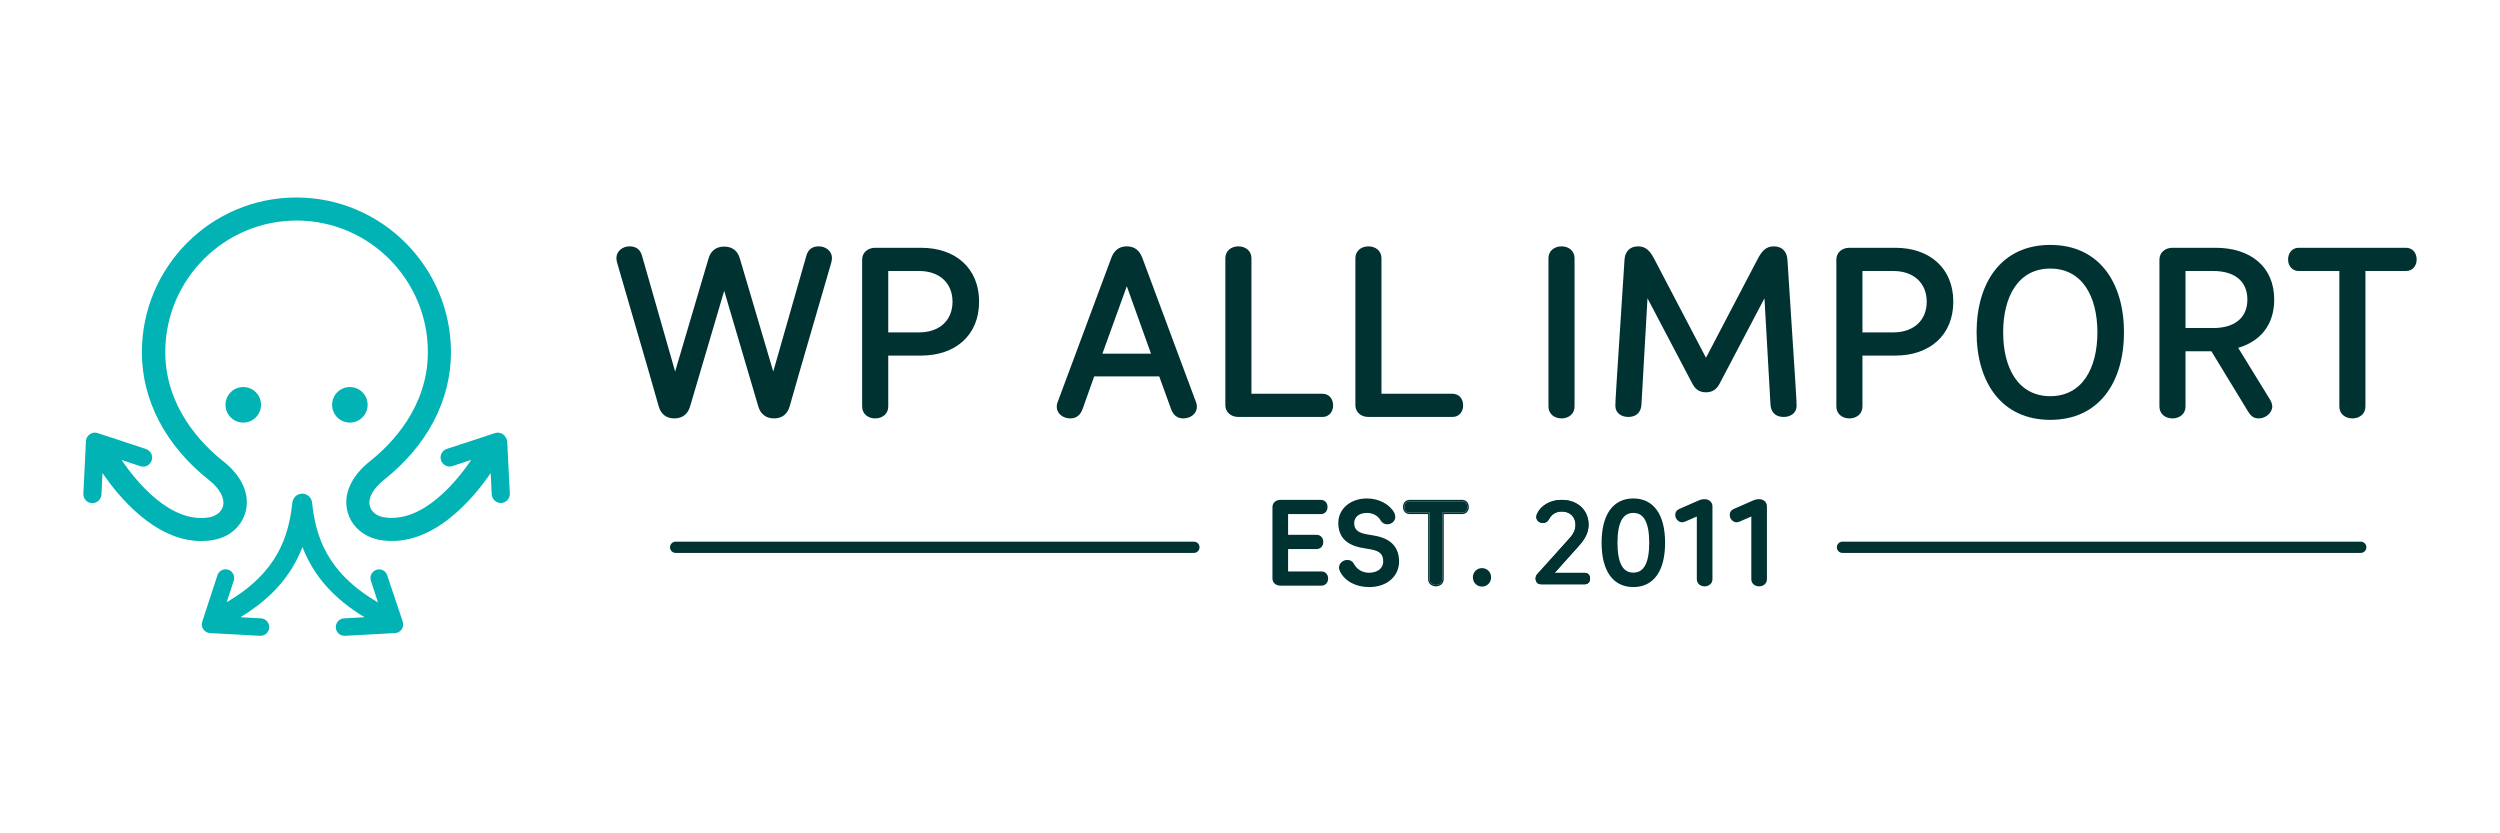 <?xml version="1.0" encoding="utf-8"?>
<!-- Generator: Adobe Illustrator 16.0.0, SVG Export Plug-In . SVG Version: 6.00 Build 0)  -->
<!DOCTYPE svg PUBLIC "-//W3C//DTD SVG 1.1//EN" "http://www.w3.org/Graphics/SVG/1.1/DTD/svg11.dtd">
<svg version="1.1" id="Black" xmlns="http://www.w3.org/2000/svg" xmlns:xlink="http://www.w3.org/1999/xlink" x="0px" y="0px"
	 width="300px" height="100px" viewBox="0 0 300 100" enable-background="new 0 0 300 100" xml:space="preserve">
<g>
	<path fill="#02B3B6" d="M29.191,50.711c1.178,0,2.132-0.955,2.132-2.133s-0.954-2.133-2.132-2.133
		c-1.178,0-2.132,0.955-2.132,2.133S28.013,50.711,29.191,50.711z"/>
	<path fill="#02B3B6" d="M41.984,50.711c1.178,0,2.132-0.955,2.132-2.133s-0.954-2.133-2.132-2.133
		c-1.178,0-2.132,0.955-2.132,2.133S40.807,50.711,41.984,50.711z"/>
	<path fill="#02B3B6" d="M60.352,52.111c-0.279-0.188-0.636-0.248-0.946-0.141l-5.784,1.896c-0.574,0.186-0.884,0.807-0.698,1.367
		c0.186,0.574,0.806,0.885,1.365,0.699l2.263-0.748c-1.674,2.473-5.814,7.676-10.513,6.883c-0.853-0.141-1.489-0.668-1.66-1.352
		c-0.248-0.947,0.388-2.082,1.721-3.154c5.179-4.1,8.017-9.537,8.017-15.299c-0.015-10.236-8.327-18.563-18.562-18.563
		c-10.234,0-18.53,8.326-18.53,18.578c0,5.764,2.854,11.199,8.017,15.301c1.334,1.055,1.954,2.203,1.722,3.152
		c-0.171,0.684-0.822,1.211-1.659,1.35c-4.683,0.793-8.838-4.41-10.514-6.879l2.249,0.744c0.574,0.188,1.179-0.123,1.365-0.699
		c0.186-0.574-0.124-1.18-0.698-1.367l-5.784-1.91c-0.325-0.107-0.667-0.061-0.946,0.141c-0.279,0.186-0.45,0.498-0.465,0.838
		l-0.31,6.293c-0.031,0.604,0.435,1.102,1.024,1.133c0.015,0,0.03,0,0.062,0c0.574,0,1.054-0.451,1.085-1.041l0.124-2.563
		c1.846,2.701,6.25,8.154,11.832,8.154c0.466,0,0.946-0.031,1.442-0.125c1.954-0.324,3.443-1.629,3.908-3.416
		c0.527-2.066-0.45-4.256-2.683-6.025c-2.605-2.066-6.963-6.51-6.963-13.111c0-8.699,7.071-15.781,15.755-15.781
		c8.684,0,15.755,7.082,15.755,15.781c0,6.602-4.357,11.045-6.962,13.111c-2.233,1.77-3.226,3.975-2.683,6.025
		c0.45,1.77,1.954,3.074,3.908,3.416c6.265,1.059,11.273-5.094,13.273-8.029l0.124,2.547c0.031,0.574,0.512,1.041,1.086,1.041
		c0.015,0,0.031,0,0.062,0c0.605-0.031,1.055-0.545,1.024-1.133l-0.311-6.291C60.802,52.623,60.616,52.297,60.352,52.111z"/>
	<path fill="#02B3B6" d="M46.468,69.041c-0.178-0.553-0.771-0.854-1.305-0.658c-0.548,0.18-0.846,0.777-0.652,1.316l0.845,2.588
		c-6.214-3.605-7.489-8.049-7.904-11.971c-0.06-0.613-0.578-1.076-1.186-1.076c-0.608,0-1.112,0.463-1.187,1.076
		c-0.416,3.906-1.691,8.352-7.874,11.941l0.845-2.572c0.179-0.555-0.119-1.139-0.652-1.318c-0.548-0.18-1.126,0.121-1.305,0.66
		l-1.824,5.58c-0.104,0.314-0.059,0.645,0.134,0.914c0.192,0.27,0.474,0.432,0.8,0.447l6.006,0.33c0.015,0,0.044,0,0.059,0
		c0.549,0,1.008-0.434,1.038-0.988c0.029-0.584-0.416-1.078-0.979-1.107l-2.477-0.135c3.677-2.229,6.094-4.938,7.444-8.424
		c1.349,3.486,3.766,6.195,7.443,8.424l-2.461,0.135c-0.578,0.029-1.008,0.523-0.979,1.107c0.03,0.555,0.489,0.988,1.038,0.988
		c0.016,0,0.044,0,0.06,0l6.005-0.33c0.326-0.016,0.623-0.178,0.801-0.447c0.178-0.27,0.222-0.613,0.133-0.914L46.468,69.041z"/>
	<path fill="#013232" d="M158.578,70.107c0.385,0,0.626-0.299,0.626-0.682c0-0.385-0.241-0.684-0.626-0.684h-4.178v-3.027h3.595
		c0.385,0,0.626-0.299,0.626-0.684c0-0.383-0.241-0.682-0.626-0.682h-3.595v-2.828h4.109c0.383,0,0.625-0.299,0.625-0.682
		c0-0.385-0.242-0.684-0.625-0.684h-4.877c-0.426,0-0.768,0.271-0.768,0.697v8.557c0,0.428,0.342,0.697,0.768,0.697H158.578z"/>
	<path fill="#013232" d="M164.293,70.277c2.162,0,3.426-1.322,3.426-2.887c0-1.59-0.854-2.602-2.786-2.941l-0.981-0.17
		c-1.151-0.199-1.62-0.697-1.62-1.508c0-0.824,0.667-1.393,1.691-1.393c0.769,0,1.435,0.34,1.82,1.01
		c0.129,0.213,0.341,0.355,0.626,0.355c0.44,0,0.795-0.314,0.795-0.725c0-0.129-0.043-0.285-0.084-0.369
		c-0.469-0.939-1.706-1.664-3.143-1.664c-1.96,0-3.268,1.223-3.268,2.771s0.866,2.502,2.771,2.828l0.981,0.172
		c1.208,0.213,1.634,0.695,1.634,1.633c0,0.885-0.739,1.508-1.862,1.508c-0.896,0-1.606-0.455-1.976-1.166
		c-0.114-0.227-0.328-0.369-0.626-0.369c-0.454,0-0.838,0.328-0.838,0.752c0,0.131,0.057,0.287,0.099,0.371
		C161.464,69.553,162.701,70.277,164.293,70.277z"/>
	<path fill="#013232" d="M171.541,69.496c0,0.426,0.341,0.697,0.769,0.697c0.425,0,0.766-0.271,0.766-0.697v-7.975h2.388
		c0.385,0,0.626-0.299,0.626-0.682c0-0.385-0.242-0.684-0.626-0.684h-6.311c-0.383,0-0.625,0.299-0.625,0.684
		c0,0.383,0.242,0.682,0.625,0.682h2.388V69.496z"/>
	<path fill="#013232" d="M177.838,70.221c0.527,0,0.924-0.412,0.924-0.938s-0.397-0.939-0.924-0.939
		c-0.525,0-0.923,0.414-0.923,0.939S177.313,70.221,177.838,70.221z"/>
	<path fill="#013232" d="M184.484,68.885c-0.127,0.143-0.213,0.313-0.213,0.541c0,0.383,0.241,0.682,0.626,0.682h5.288
		c0.383,0,0.625-0.299,0.625-0.682c0-0.385-0.241-0.684-0.625-0.684h-3.625l2.928-3.27c0.783-0.865,1.138-1.648,1.138-2.516
		c0-1.691-1.266-2.971-3.228-2.971c-1.365,0-2.488,0.682-2.941,1.648c-0.044,0.1-0.1,0.256-0.1,0.398
		c0,0.412,0.355,0.725,0.795,0.725c0.298,0,0.554-0.143,0.697-0.412c0.326-0.611,0.825-0.967,1.579-0.967
		c0.938,0,1.634,0.627,1.634,1.592c0,0.584-0.199,1.053-0.74,1.65L184.484,68.885z"/>
	<path fill="#013232" d="M196.001,68.885c-1.408,0-2.074-1.293-2.074-3.754c0-2.457,0.667-3.752,2.074-3.752
		c1.407,0,2.077,1.295,2.077,3.752C198.078,67.592,197.409,68.885,196.001,68.885z M196.001,59.986
		c-2.331,0-3.639,1.848-3.639,5.145c0,3.299,1.308,5.146,3.639,5.146c2.332,0,3.64-1.848,3.64-5.146
		C199.641,61.834,198.333,59.986,196.001,59.986z"/>
	<path fill="#013232" d="M203.791,61.719v7.777c0,0.426,0.34,0.697,0.768,0.697c0.426,0,0.767-0.271,0.767-0.697v-8.729
		c0-0.426-0.34-0.695-0.752-0.695c-0.242,0-0.442,0.043-0.669,0.141l-2.329,1.023c-0.257,0.113-0.371,0.299-0.371,0.568
		c0,0.385,0.327,0.697,0.64,0.697c0.086,0,0.185-0.014,0.313-0.072L203.791,61.719z"/>
	<path fill="#013232" d="M210.328,61.719v7.777c0,0.426,0.341,0.697,0.768,0.697s0.768-0.271,0.768-0.697v-8.729
		c0-0.426-0.341-0.695-0.752-0.695c-0.241,0-0.441,0.043-0.669,0.141l-2.332,1.023c-0.255,0.113-0.37,0.299-0.37,0.568
		c0,0.385,0.328,0.697,0.642,0.697c0.083,0,0.183-0.014,0.311-0.072L210.328,61.719z"/>
	<path fill="#013232" d="M164.961,64.281c0.99,0.176,1.727,0.523,2.215,1.057c0.49,0.531,0.714,1.227,0.714,2.053
		c0,0.83-0.337,1.6-0.961,2.158c-0.622,0.559-1.521,0.9-2.636,0.9c-1.639,0-2.947-0.75-3.494-1.887
		c-0.048-0.096-0.117-0.279-0.117-0.447c0-0.537,0.48-0.922,1.009-0.922c0.361,0,0.634,0.176,0.776,0.463
		c0.342,0.652,0.993,1.072,1.826,1.072c0.53,0,0.955-0.148,1.244-0.385c0.286-0.232,0.449-0.564,0.449-0.953
		c0-0.441-0.102-0.748-0.318-0.969c-0.221-0.227-0.587-0.393-1.176-0.496l0,0l-0.983-0.172l0,0
		c-0.972-0.166-1.704-0.498-2.193-1.006c-0.492-0.51-0.719-1.182-0.719-1.99c0-1.664,1.408-2.943,3.44-2.943
		c1.485,0,2.791,0.75,3.294,1.758c0.054,0.107,0.104,0.291,0.104,0.447c0,0.521-0.45,0.895-0.966,0.895
		c-0.35,0-0.616-0.178-0.772-0.438l-0.002-0.004c-0.35-0.609-0.958-0.922-1.671-0.922c-0.48,0-0.862,0.133-1.122,0.346
		c-0.254,0.215-0.4,0.514-0.4,0.875c0,0.369,0.105,0.648,0.326,0.861c0.226,0.217,0.593,0.381,1.153,0.479L164.961,64.281z
		 M164.521,65.758l-0.981-0.172c-1.904-0.326-2.771-1.279-2.771-2.828s1.308-2.771,3.268-2.771c1.437,0,2.674,0.725,3.143,1.664
		c0.042,0.084,0.084,0.24,0.084,0.369c0,0.41-0.355,0.725-0.795,0.725c-0.285,0-0.497-0.143-0.626-0.355
		c-0.385-0.67-1.051-1.01-1.82-1.01c-1.023,0-1.691,0.568-1.691,1.393c0,0.811,0.469,1.309,1.62,1.508l0.981,0.17
		c1.932,0.34,2.786,1.352,2.786,2.941c0,1.564-1.265,2.887-3.426,2.887c-1.592,0-2.829-0.725-3.341-1.791
		c-0.042-0.084-0.099-0.24-0.099-0.371c0-0.424,0.385-0.752,0.838-0.752c0.298,0,0.512,0.143,0.626,0.369
		c0.37,0.711,1.08,1.166,1.976,1.166c1.123,0,1.862-0.623,1.862-1.508C166.155,66.453,165.729,65.971,164.521,65.758z
		 M184.457,61.635c0.454-0.967,1.577-1.648,2.941-1.648c1.961,0,3.228,1.279,3.228,2.971c0,0.867-0.355,1.65-1.138,2.516
		l-2.928,3.27h3.625c0.383,0,0.625,0.299,0.625,0.684c0,0.383-0.241,0.682-0.625,0.682h-5.288c-0.385,0-0.626-0.299-0.626-0.682
		c0-0.229,0.086-0.398,0.213-0.541l3.837-4.264c0.541-0.598,0.74-1.066,0.74-1.65c0-0.965-0.695-1.592-1.634-1.592
		c-0.754,0-1.252,0.355-1.579,0.967c-0.143,0.27-0.398,0.412-0.697,0.412c-0.44,0-0.795-0.313-0.795-0.725
		C184.357,61.891,184.413,61.734,184.457,61.635z M186.942,68.572l2.673-2.986L186.942,68.572z M203.903,60.213
		c0.228-0.098,0.428-0.141,0.669-0.141c0.412,0,0.752,0.27,0.752,0.695v8.729c0,0.426-0.34,0.697-0.767,0.697
		c-0.428,0-0.768-0.271-0.768-0.697v-7.777l-1.635,0.711c-0.128,0.059-0.227,0.072-0.313,0.072c-0.313,0-0.64-0.313-0.64-0.697
		c0-0.27,0.114-0.455,0.371-0.568L203.903,60.213z M202.223,62.588L202.223,62.588c-0.15,0.066-0.272,0.086-0.38,0.086
		c-0.211,0-0.415-0.105-0.561-0.258c-0.147-0.156-0.25-0.369-0.25-0.611c0-0.158,0.033-0.307,0.115-0.434
		c0.082-0.129,0.204-0.225,0.355-0.291l2.333-1.023c0.247-0.109,0.469-0.156,0.736-0.156c0.486,0,0.924,0.328,0.924,0.867v8.729
		c0,0.541-0.441,0.865-0.938,0.865c-0.5,0-0.938-0.324-0.938-0.865V61.98L202.223,62.588z M210.441,60.213
		c0.228-0.098,0.428-0.141,0.669-0.141c0.411,0,0.752,0.27,0.752,0.695v8.729c0,0.426-0.341,0.697-0.768,0.697
		s-0.768-0.271-0.768-0.697v-7.777l-1.635,0.711c-0.128,0.059-0.228,0.072-0.311,0.072c-0.314,0-0.642-0.313-0.642-0.697
		c0-0.27,0.114-0.455,0.37-0.568L210.441,60.213z M208.763,62.588C208.762,62.588,208.763,62.588,208.763,62.588
		c-0.151,0.066-0.275,0.086-0.382,0.086c-0.214,0-0.414-0.105-0.561-0.258c-0.147-0.156-0.25-0.369-0.25-0.611
		c0-0.158,0.033-0.307,0.116-0.434c0.082-0.129,0.203-0.225,0.355-0.291l2.331-1.023c0.249-0.109,0.471-0.156,0.737-0.156
		c0.486,0,0.923,0.328,0.923,0.867v8.729c0,0.541-0.44,0.865-0.938,0.865s-0.937-0.324-0.937-0.865V61.98L208.763,62.588z
		 M159.164,70.023c-0.143,0.16-0.347,0.254-0.586,0.254h-4.946c-0.498,0-0.938-0.324-0.938-0.867v-8.557
		c0-0.541,0.44-0.867,0.938-0.867h4.877c0.239,0,0.441,0.096,0.583,0.254s0.211,0.371,0.211,0.6c0,0.227-0.069,0.438-0.211,0.596
		c-0.142,0.162-0.344,0.256-0.583,0.256h-3.938v2.488h3.425c0.239,0,0.443,0.094,0.586,0.256c0.14,0.158,0.211,0.369,0.211,0.596
		c0,0.229-0.071,0.441-0.211,0.6c-0.143,0.16-0.347,0.254-0.586,0.254h-3.425v2.688h4.008c0.239,0,0.443,0.094,0.586,0.254
		c0.139,0.158,0.211,0.371,0.211,0.6C159.375,69.652,159.302,69.865,159.164,70.023z M172.31,70.361c-0.5,0-0.938-0.324-0.938-0.865
		v-7.805h-2.218c-0.24,0-0.444-0.094-0.586-0.256c-0.139-0.158-0.211-0.369-0.211-0.596c0-0.229,0.072-0.441,0.211-0.6
		c0.142-0.158,0.346-0.254,0.586-0.254h6.311c0.239,0,0.443,0.096,0.586,0.254c0.139,0.158,0.211,0.371,0.211,0.6
		c0,0.227-0.072,0.438-0.211,0.596c-0.143,0.162-0.347,0.256-0.586,0.256h-2.217v7.805C173.247,70.037,172.807,70.361,172.31,70.361
		z M178.933,69.283c0,0.615-0.471,1.107-1.095,1.107c-0.622,0-1.094-0.492-1.094-1.107c0-0.617,0.472-1.109,1.094-1.109
		C178.462,68.174,178.933,68.666,178.933,69.283z M195.174,68.5c0.229,0.139,0.502,0.215,0.828,0.215c0.325,0,0.6-0.076,0.83-0.215
		c0.229-0.143,0.425-0.355,0.585-0.65c0.322-0.594,0.489-1.498,0.489-2.719c0-1.219-0.167-2.123-0.489-2.717
		c-0.161-0.293-0.356-0.508-0.585-0.648c-0.23-0.141-0.505-0.215-0.83-0.215c-0.325,0-0.599,0.074-0.828,0.215
		c-0.23,0.141-0.428,0.355-0.588,0.648c-0.322,0.594-0.489,1.498-0.489,2.717c0,1.221,0.167,2.125,0.489,2.719
		C194.746,68.145,194.943,68.357,195.174,68.5z M193.169,61.225c0.652-0.924,1.616-1.41,2.832-1.41c1.217,0,2.181,0.486,2.833,1.41
		c0.647,0.914,0.976,2.24,0.976,3.906c0,1.67-0.329,2.994-0.976,3.91c-0.652,0.922-1.616,1.408-2.833,1.408
		c-1.216,0-2.18-0.486-2.832-1.408c-0.647-0.916-0.978-2.24-0.978-3.91C192.192,63.465,192.522,62.139,193.169,61.225z
		 M159.204,69.426c0,0.383-0.241,0.682-0.626,0.682h-4.946c-0.426,0-0.768-0.27-0.768-0.697v-8.557c0-0.426,0.342-0.697,0.768-0.697
		h4.877c0.383,0,0.625,0.299,0.625,0.684c0,0.383-0.242,0.682-0.625,0.682h-4.109v2.828h3.595c0.385,0,0.626,0.299,0.626,0.682
		c0,0.385-0.241,0.684-0.626,0.684h-3.595v3.027h4.178C158.962,68.742,159.204,69.041,159.204,69.426z M171.541,69.496
		c0,0.426,0.341,0.697,0.769,0.697c0.425,0,0.766-0.271,0.766-0.697v-7.975h2.388c0.385,0,0.626-0.299,0.626-0.682
		c0-0.385-0.242-0.684-0.626-0.684h-6.311c-0.383,0-0.625,0.299-0.625,0.684c0,0.383,0.242,0.682,0.625,0.682h2.388V69.496z
		 M178.762,69.283c0,0.525-0.397,0.938-0.924,0.938c-0.525,0-0.923-0.412-0.923-0.938s0.398-0.939,0.923-0.939
		C178.365,68.344,178.762,68.758,178.762,69.283z M193.927,65.131c0,2.461,0.667,3.754,2.074,3.754c1.407,0,2.077-1.293,2.077-3.754
		c0-2.457-0.669-3.752-2.077-3.752C194.594,61.379,193.927,62.674,193.927,65.131z M192.363,65.131c0-3.297,1.308-5.145,3.639-5.145
		c2.332,0,3.64,1.848,3.64,5.145c0,3.299-1.308,5.146-3.64,5.146C193.67,70.277,192.363,68.43,192.363,65.131z"/>
	<path fill="none" stroke="#013232" stroke-width="1.35" stroke-linecap="round" d="M81.077,65.674h62.192"/>
	<path fill="none" stroke="#013232" stroke-width="1.35" stroke-linecap="round" d="M221.097,65.674h62.192"/>
	<path fill="#013232" d="M86.903,34.898l4.088,13.861c0.261,0.926,0.928,1.449,1.885,1.449c0.986,0,1.624-0.523,1.885-1.449
		c1.624-5.742,3.334-11.484,4.988-17.227c0.058-0.201,0.087-0.404,0.087-0.58c0-0.783-0.696-1.391-1.595-1.391
		c-0.754,0-1.276,0.377-1.479,1.131L92.79,44.584l-4.002-13.545c-0.261-0.926-0.899-1.449-1.885-1.449
		c-0.986,0-1.624,0.523-1.885,1.449l-4.002,13.545l-3.973-13.891c-0.203-0.754-0.725-1.131-1.479-1.131
		c-0.899,0-1.595,0.607-1.595,1.391c0,0.176,0.029,0.379,0.087,0.58c1.653,5.742,3.364,11.484,4.988,17.227
		c0.261,0.926,0.899,1.449,1.885,1.449c0.957,0,1.624-0.523,1.885-1.449L86.903,34.898z"/>
	<path fill="#013232" d="M106.589,42.67h3.944c4.118,0,6.959-2.438,6.959-6.467c0-4.031-2.841-6.469-6.959-6.469h-5.51
		c-0.87,0-1.566,0.553-1.566,1.422v17.631c0,0.871,0.696,1.422,1.566,1.422c0.87,0,1.566-0.551,1.566-1.422V42.67z M106.589,32.52
		h3.712c2.406,0,4.001,1.422,4.001,3.684s-1.595,3.682-4.001,3.682h-3.712V32.52z"/>
	<path fill="#013232" d="M140.525,49.078c0.261,0.725,0.725,1.131,1.479,1.131c0.871,0,1.624-0.58,1.624-1.393
		c0-0.174-0.029-0.377-0.116-0.58l-6.409-17.225c-0.319-0.898-0.899-1.449-1.885-1.449c-0.986,0-1.566,0.551-1.885,1.449
		l-6.409,17.225c-0.087,0.203-0.116,0.406-0.116,0.58c0,0.813,0.754,1.393,1.624,1.393c0.754,0,1.217-0.406,1.479-1.131l1.393-3.914
		h7.8L140.525,49.078z M135.218,34.346l2.9,8.092h-5.829L135.218,34.346z"/>
	<path fill="#013232" d="M150.173,30.982c0-0.869-0.695-1.42-1.566-1.42c-0.87,0-1.566,0.551-1.566,1.42v17.633
		c0,0.869,0.696,1.42,1.566,1.42H158.7c0.78,0,1.274-0.609,1.274-1.393s-0.494-1.391-1.274-1.391h-8.527V30.982z"/>
	<path fill="#013232" d="M165.777,30.982c0-0.869-0.697-1.42-1.566-1.42c-0.87,0-1.566,0.551-1.566,1.42v17.633
		c0,0.869,0.696,1.42,1.566,1.42h10.092c0.782,0,1.274-0.609,1.274-1.393s-0.493-1.391-1.274-1.391h-8.526V30.982z"/>
	<path fill="#013232" d="M188.946,30.982c0-0.869-0.694-1.42-1.564-1.42s-1.567,0.551-1.567,1.42v17.805
		c0,0.871,0.697,1.422,1.567,1.422s1.564-0.551,1.564-1.422V30.982z"/>
	<path fill="#013232" d="M204.716,47.076c0.841,0,1.305-0.404,1.655-1.072l5.364-10.209l0.725,12.791
		c0.058,0.84,0.58,1.449,1.566,1.449c0.841,0,1.566-0.465,1.566-1.334c0-0.639-0.059-1.479-1.103-17.572
		c-0.058-0.9-0.609-1.566-1.624-1.566c-0.986,0-1.479,0.607-2,1.623l-6.148,11.746l-6.147-11.746c-0.522-1.016-1.016-1.623-2-1.623
		c-1.015,0-1.567,0.666-1.625,1.566c-1.042,16.094-1.101,16.934-1.101,17.572c0,0.869,0.725,1.334,1.567,1.334
		c0.984,0,1.505-0.609,1.563-1.449l0.726-12.791l5.365,10.209C203.412,46.672,203.875,47.076,204.716,47.076z"/>
	<path fill="#013232" d="M223.494,42.67h3.942c4.117,0,6.96-2.438,6.96-6.467c0-4.031-2.843-6.469-6.96-6.469h-5.51
		c-0.871,0-1.564,0.553-1.564,1.422v17.631c0,0.871,0.694,1.422,1.564,1.422c0.87,0,1.567-0.551,1.567-1.422V42.67z M223.494,32.52
		h3.71c2.406,0,4.002,1.422,4.002,3.684s-1.597,3.682-4.002,3.682h-3.71V32.52z"/>
	<path fill="#013232" d="M254.878,39.885c0-5.943-2.957-10.496-8.844-10.496c-5.887,0-8.844,4.553-8.844,10.496
		c0,5.945,2.957,10.498,8.844,10.498C251.921,50.383,254.878,45.83,254.878,39.885z M240.379,39.885c0-4.32,1.827-7.656,5.654-7.656
		c3.828,0,5.654,3.336,5.654,7.656s-1.827,7.656-5.654,7.656C242.207,47.541,240.379,44.205,240.379,39.885z"/>
	<path fill="#013232" d="M268.583,41.742c2.641-0.783,4.323-2.727,4.323-5.801c0-4.002-2.93-6.207-7.019-6.207h-5.192
		c-0.869,0-1.564,0.553-1.564,1.422v17.631c0,0.871,0.695,1.422,1.564,1.422c0.87,0,1.567-0.551,1.567-1.422v-6.639h3.103
		l4.378,7.191c0.407,0.666,0.754,0.869,1.305,0.869c0.841,0,1.625-0.668,1.625-1.449c0-0.262-0.145-0.609-0.29-0.842L268.583,41.742
		z M269.685,35.941c0,2.293-1.652,3.422-4.087,3.422h-3.336V32.52h3.336C268.033,32.52,269.685,33.65,269.685,35.941z"/>
	<path fill="#013232" d="M280.721,48.787c0,0.871,0.694,1.422,1.564,1.422s1.567-0.551,1.567-1.422V32.52h4.871
		c0.783,0,1.276-0.607,1.276-1.391s-0.493-1.395-1.276-1.395h-12.875c-0.783,0-1.276,0.611-1.276,1.395s0.493,1.391,1.276,1.391
		h4.873V48.787z"/>
</g>
</svg>

